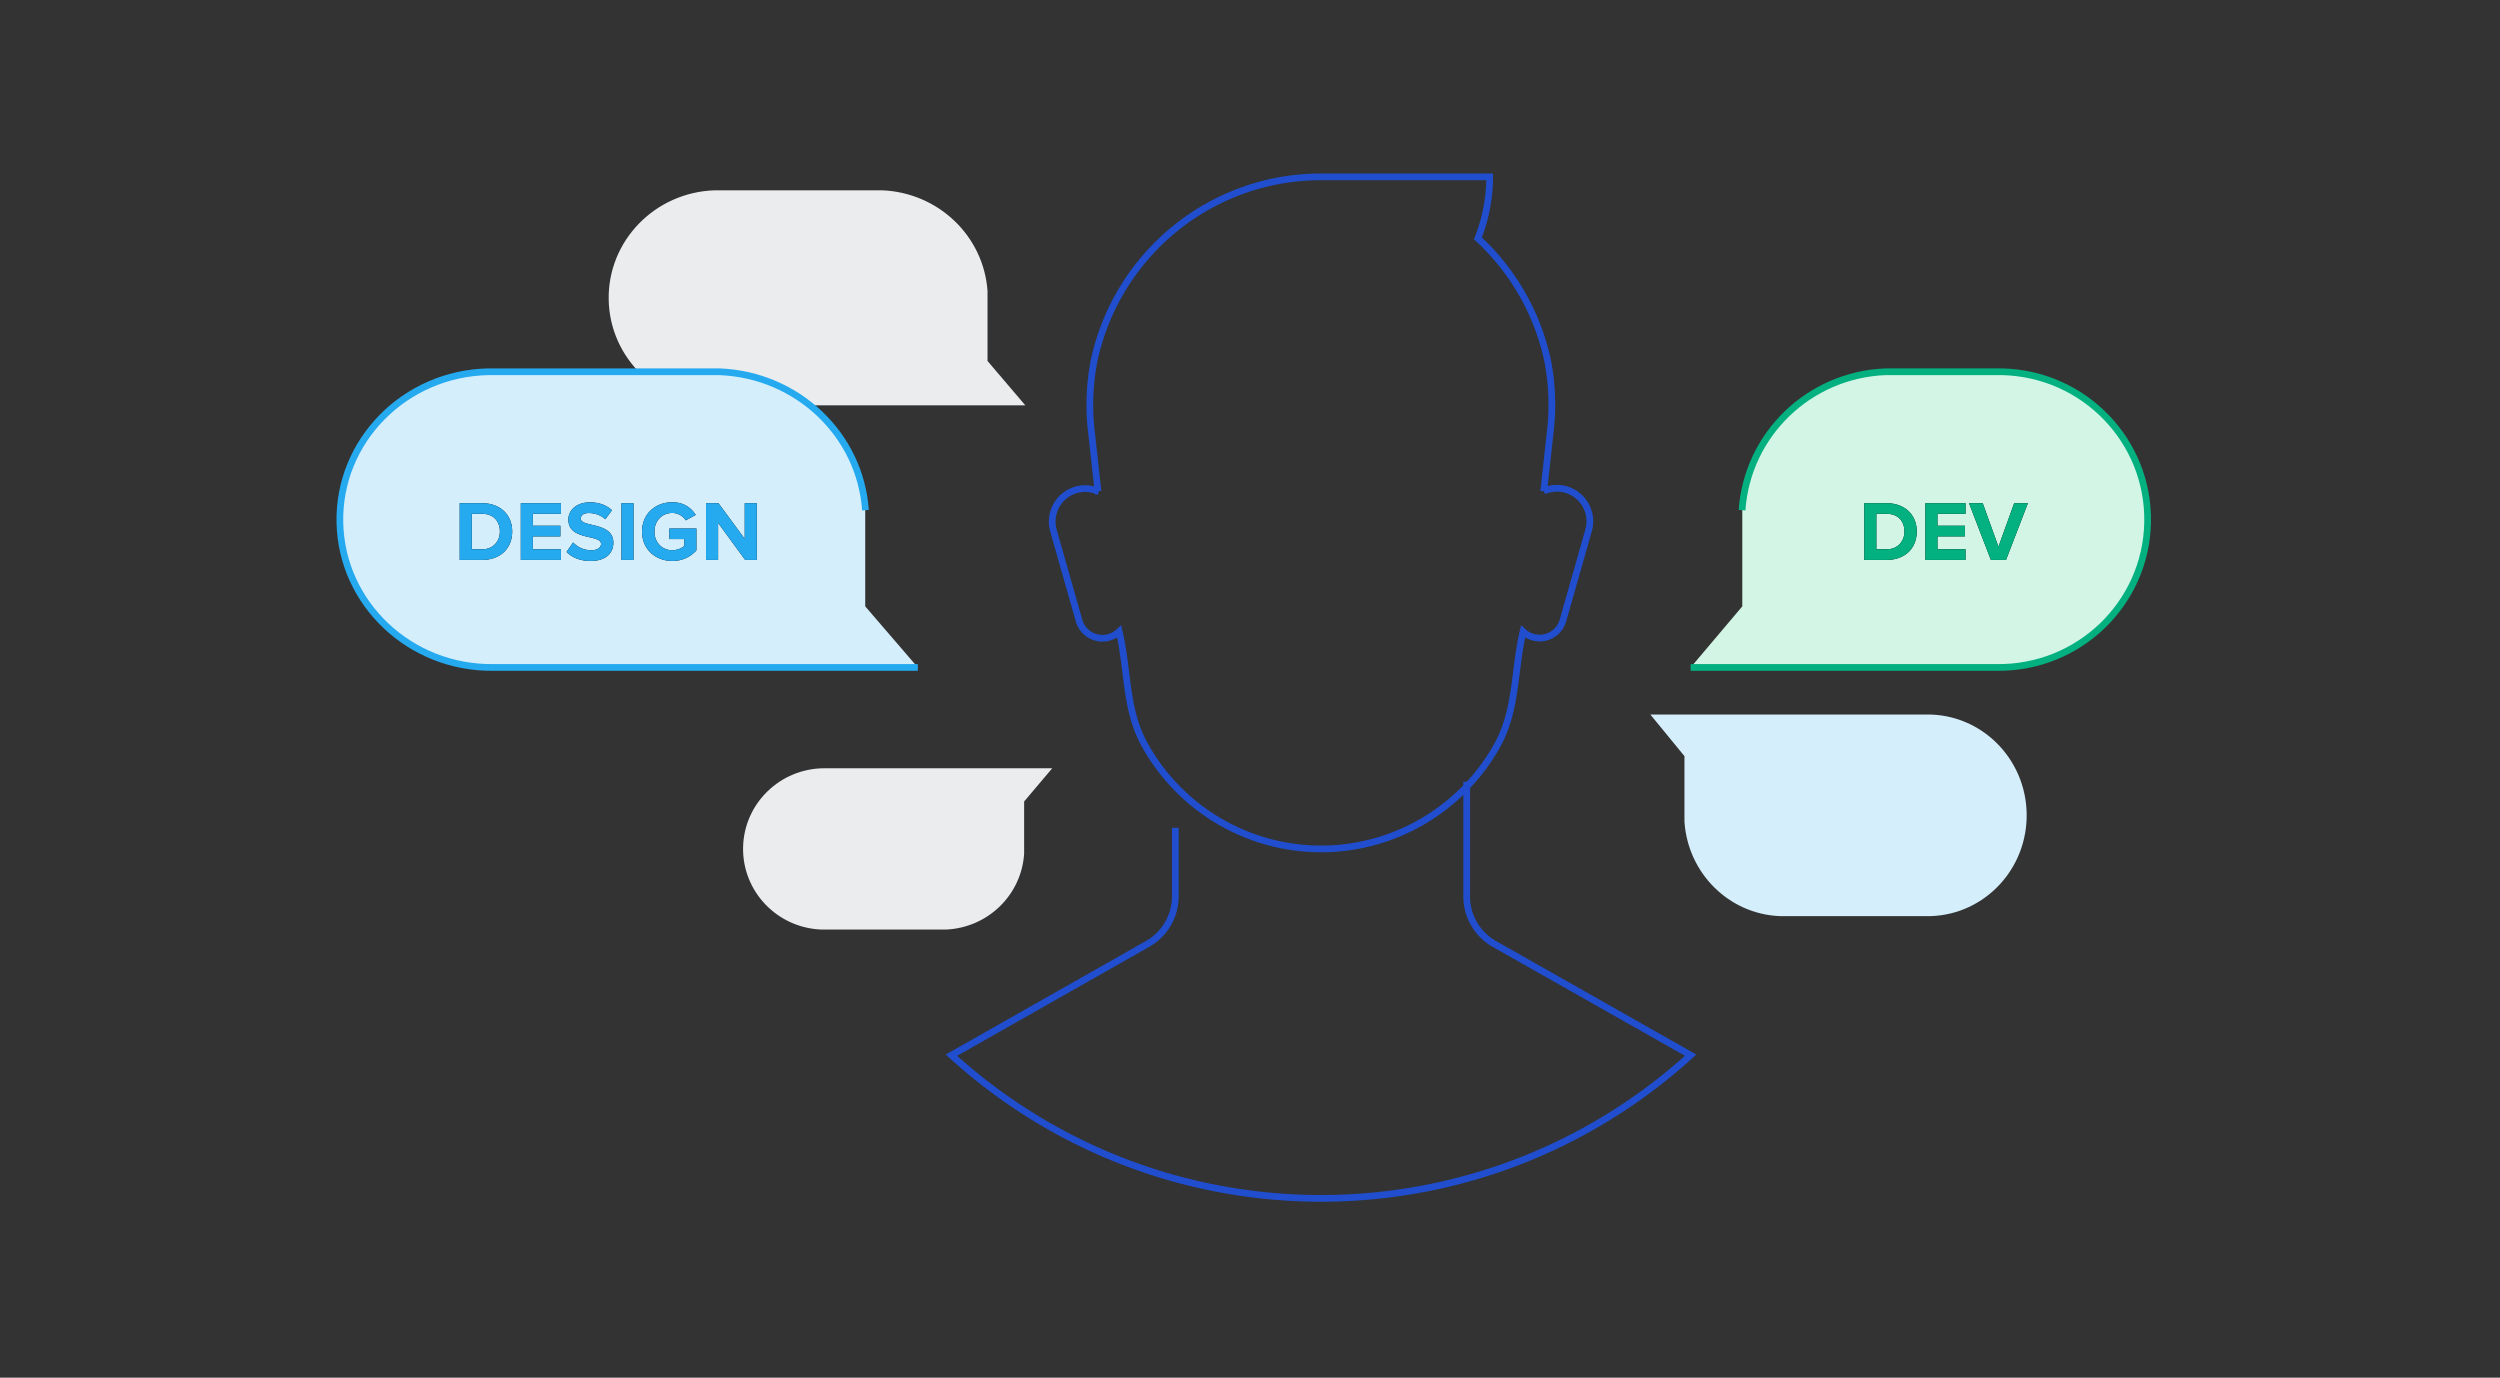 <svg xmlns="http://www.w3.org/2000/svg" viewBox="0 0 372 205"><rect x="0" y="0" width="372" height="205" fill="#333333" stroke="none"/><defs><path d="M71.748 83.318c2.633 0 4.469-1.671 4.469-4.229 0-2.532-1.836-4.215-4.482-4.215h-3.33v8.444h3.343zm-.013-1.583h-1.532v-5.279h1.545c1.722 0 2.633 1.152 2.633 2.633 0 1.444-.975 2.646-2.646 2.646zm11.736 1.583v-1.583h-4.178v-1.924h4.09v-1.582h-4.09v-1.773h4.178v-1.582h-5.976v8.444h5.976zm4.418.152c2.266 0 3.38-1.165 3.38-2.71 0-3.152-4.848-2.253-4.848-3.582 0-.507.43-.836 1.19-.836.86 0 1.772.291 2.456.924l1-1.342c-.836-.772-1.95-1.177-3.292-1.177-1.987 0-3.203 1.165-3.203 2.57 0 3.178 4.862 2.152 4.862 3.62 0 .494-.469.938-1.469.938a3.71 3.71 0 01-2.684-1.152l-.987 1.405c.797.797 1.962 1.342 3.595 1.342zm6.38-.152v-8.444h-1.797v8.444h1.798zm5.774.152c1.52 0 2.722-.62 3.583-1.583v-3.24H99.6v1.57h2.228v1.012c-.342.316-1.038.646-1.785.646-1.545 0-2.659-1.178-2.659-2.773 0-1.595 1.114-2.772 2.659-2.772.886 0 1.608.506 2 1.1l1.481-.81c-.633-1-1.734-1.886-3.481-1.886-2.481 0-4.507 1.697-4.507 4.368 0 2.659 2.026 4.368 4.507 4.368zm6.811-.152V77.81l4.026 5.507h1.734v-8.444h-1.797v5.304l-3.912-5.304h-1.849v8.444h1.798z" id="a"></path><path d="M280.748 83.318c2.633 0 4.469-1.671 4.469-4.229 0-2.532-1.836-4.215-4.482-4.215h-3.33v8.444h3.343zm-.013-1.583h-1.532v-5.279h1.545c1.722 0 2.633 1.152 2.633 2.633 0 1.444-.975 2.646-2.646 2.646zm11.736 1.583v-1.583h-4.178v-1.924h4.09v-1.582h-4.09v-1.773h4.178v-1.582h-5.976v8.444h5.976zm6.026 0l3.254-8.444h-2.039l-2.342 6.482-2.342-6.482h-2.038l3.254 8.444h2.253z" id="b"></path></defs><g fill="none" fill-rule="evenodd"><path d="M0 0h372v205H0z"></path><path d="M146.943 53.714v-10.41c-.565-8.18-7.311-14.635-15.663-14.986h-24.916c-8.915.281-15.947 7.53-15.791 16.275.155 8.746 7.442 15.749 16.361 15.725h45.636l-5.627-6.604z" fill="#EBECED" fill-rule="nonzero"></path><path d="M250.648 112.515v9.756c.512 7.678 6.62 13.732 14.173 14.047h22.508c8.052-.276 14.395-7.086 14.238-15.287-.156-8.202-6.754-14.756-14.811-14.713H245.57l5.078 6.197z" fill="#D5EEFB" fill-rule="nonzero"></path><path d="M152.39 119.263v7.795c-.41 6.149-5.432 11.003-11.648 11.26H122.23c-6.597-.248-11.78-5.68-11.658-12.217.122-6.537 5.503-11.776 12.104-11.783h33.894l-4.18 4.945z" fill="#EBECED" fill-rule="nonzero"></path><path d="M174.886 123.18v10.197a8.118 8.118 0 01-4.076 7.051l-29.24 16.585c31.283 28.406 78.717 28.406 110 0l-29.248-16.576a8.118 8.118 0 01-4.076-7.052v-17.067" stroke="#204ECF"></path><path d="M229.711 73.07h0l.932-8.51c.455-3.602.34-7.252-.342-10.817a34.586 34.586 0 00-10.39-18.272 25.032 25.032 0 001.751-9.153h-25.12c-16.296.003-30.37 11.447-33.76 27.45a34.542 34.542 0 00-.34 10.817l.939 8.51h0a4.881 4.881 0 00-5.157.84 4.928 4.928 0 00-1.465 5.036l3.794 13.34a3.63 3.63 0 002.522 2.528 3.613 3.613 0 003.459-.864c1.393 5.919.854 11.64 3.87 16.984 5.326 9.489 15.332 15.359 26.18 15.359 10.849 0 20.855-5.87 26.18-15.359 2.974-5.344 2.487-11.065 3.871-16.984a3.604 3.604 0 003.434.838 3.621 3.621 0 002.505-2.503l3.793-13.339a4.928 4.928 0 00-1.452-5.083 4.88 4.88 0 00-5.204-.819z" stroke="#204ECF"></path><path d="M128.746 90.228V75.914c-.787-11.253-10.13-20.127-21.685-20.596H72.605c-12.419.282-22.267 10.303-22.03 22.416.236 12.113 10.468 21.76 22.889 21.581h63.106l-7.824-9.087z" fill="#D5EEFB" fill-rule="nonzero"></path><path d="M136.57 99.315H73.464c-12.421.18-22.653-9.468-22.89-21.581-.236-12.113 9.612-22.134 22.031-22.416h34.49c11.556.47 20.899 9.343 21.686 20.596" stroke="#25A9EF"></path><g fill-rule="nonzero"><use fill="#000" href="#a"></use><use fill="#25A9EF" href="#a"></use></g><path d="M319.525 75.915c-.778-11.257-10.007-20.132-21.42-20.597h-17.433c-11.413.465-20.642 9.34-21.42 20.597V90.23l-7.682 9.088h45.722c6.154 0 12.034-2.514 16.246-6.947a21.846 21.846 0 005.987-16.456z" fill="#D2F5E6" fill-rule="nonzero"></path><path d="M251.57 99.315h45.504c12.205.18 22.26-9.468 22.492-21.581.232-12.113-9.445-22.134-21.649-22.416h-17.384c-11.358.465-20.543 9.34-21.317 20.596" stroke="#03B080"></path><g fill-rule="nonzero"><use fill="#000" href="#b"></use><use fill="#03B080" href="#b"></use></g></g></svg>